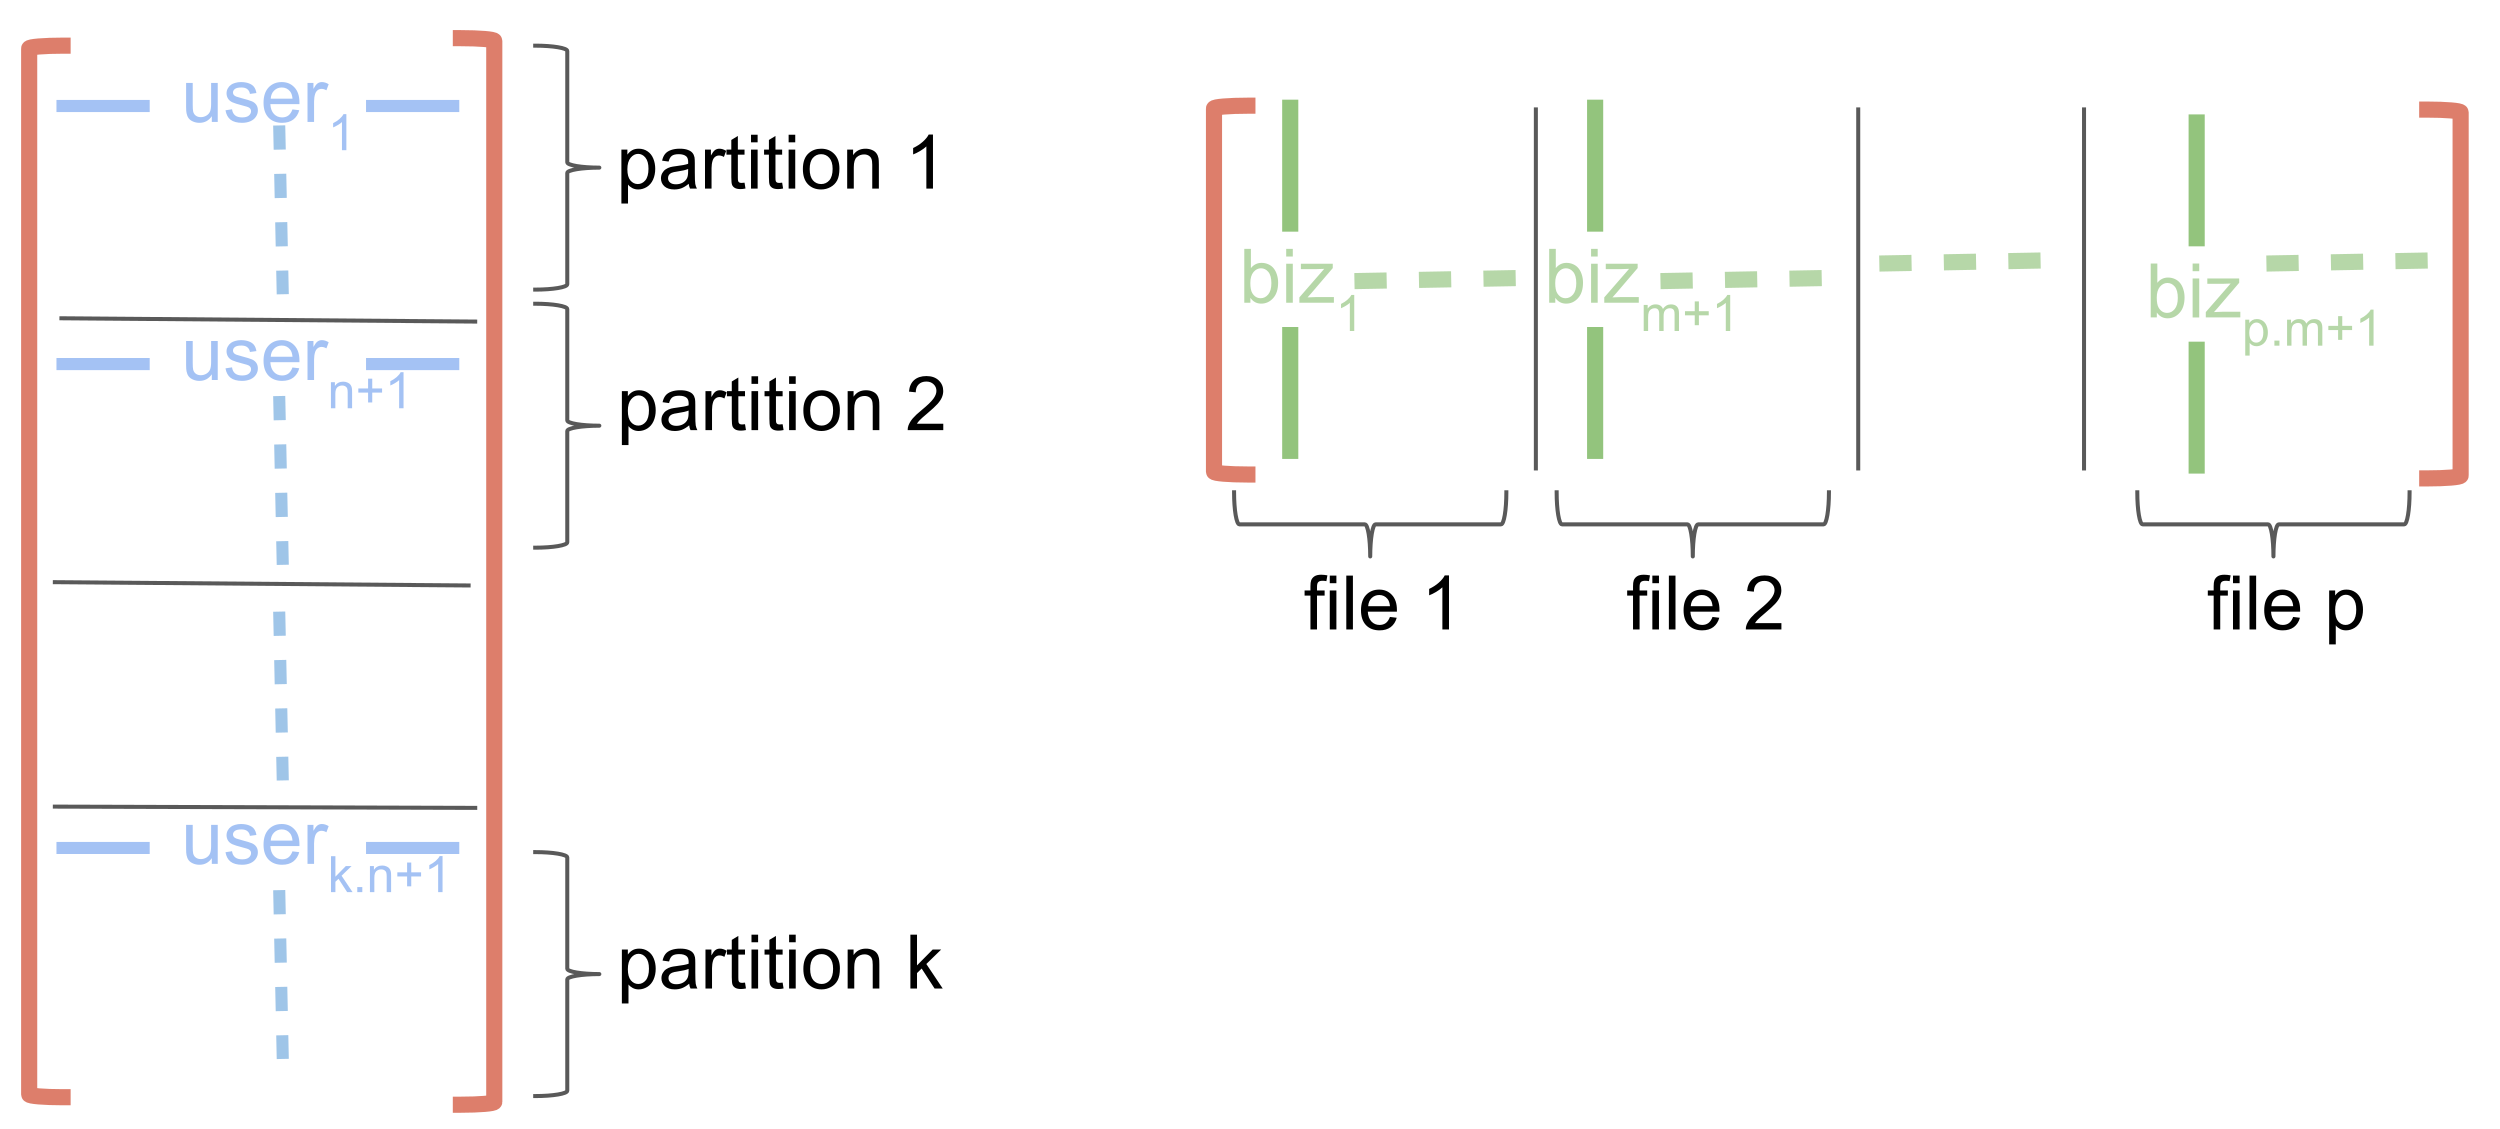 <svg version="1.1" viewBox="0.0 0.0 620.0 280.0" fill="none" stroke="none" stroke-linecap="square" stroke-miterlimit="10" xmlns:xlink="http://www.w3.org/1999/xlink" xmlns="http://www.w3.org/2000/svg"><rect x="0.0" y="0.0" width="620.0" height="280.0" fill="#333333" stroke="none"/><clipPath id="g360fd8c8db_0_0.0"><path d="m0 0l960.0 0l0 540.0l-960.0 0l0 -540.0z" clip-rule="nonzero"/></clipPath><g clip-path="url(#g360fd8c8db_0_0.0)"><path fill="#ffffff" d="m0 0l960.0 0l0 540.0l-960.0 0z" fill-rule="evenodd"/><path fill="#000000" fill-opacity="0.0" d="m15.517 272.111l0 0c-4.575 0 -8.283 -0.309 -8.283 -0.69l0 -259.407l0 0c0 -0.183 0.873 -0.359 2.426 -0.488c1.553 -0.129 3.66 -0.202 5.857 -0.202z" fill-rule="evenodd"/><path fill="#000000" fill-opacity="0.0" d="m15.517 272.111l0 0c-4.575 0 -8.283 -0.309 -8.283 -0.69l0 -259.407l0 0c0 -0.183 0.873 -0.359 2.426 -0.488c1.553 -0.129 3.66 -0.202 5.857 -0.202" fill-rule="evenodd"/><path stroke="#dd7e6b" stroke-width="4.0" stroke-linejoin="round" stroke-linecap="butt" d="m15.517 272.111l0 0c-4.575 0 -8.283 -0.309 -8.283 -0.69l0 -259.407l0 0c0 -0.183 0.873 -0.359 2.426 -0.488c1.553 -0.129 3.66 -0.202 5.857 -0.202" fill-rule="evenodd"/><path fill="#000000" fill-opacity="0.0" d="m114.297 9.465l0 0c4.575 0 8.283 0.309 8.283 0.69l0 263.123c0 0.381 -3.709 0.69 -8.283 0.69z" fill-rule="evenodd"/><path fill="#000000" fill-opacity="0.0" d="m114.297 9.465l0 0c4.575 0 8.283 0.309 8.283 0.69l0 263.123c0 0.381 -3.709 0.69 -8.283 0.69" fill-rule="evenodd"/><path stroke="#dd7e6b" stroke-width="4.0" stroke-linejoin="round" stroke-linecap="butt" d="m114.297 9.465l0 0c4.575 0 8.283 0.309 8.283 0.69l0 263.123c0 0.381 -3.709 0.69 -8.283 0.69" fill-rule="evenodd"/><path fill="#000000" fill-opacity="0.0" d="m15.234 3.323l136.756 0l0 34.929l-136.756 0z" fill-rule="evenodd"/><path fill="#a4c2f4" d="m52.529 30.243l0 -1.422q-1.125 1.641 -3.062 1.641q-0.859 0 -1.609 -0.328q-0.734 -0.328 -1.094 -0.828q-0.359 -0.5 -0.5 -1.219q-0.109 -0.469 -0.109 -1.531l0 -5.984l1.641 0l0 5.359q0 1.281 0.109 1.734q0.156 0.641 0.656 1.016q0.5 0.375 1.234 0.375q0.734 0 1.375 -0.375q0.656 -0.391 0.922 -1.031q0.266 -0.656 0.266 -1.891l0 -5.188l1.641 0l0 9.672l-1.469 0zm3.391 -2.891l1.625 -0.25q0.125 0.969 0.75 1.5q0.625 0.516 1.75 0.516q1.125 0 1.672 -0.453q0.547 -0.469 0.547 -1.094q0 -0.547 -0.484 -0.875q-0.328 -0.219 -1.672 -0.547q-1.812 -0.469 -2.516 -0.797q-0.688 -0.328 -1.047 -0.906q-0.359 -0.594 -0.359 -1.312q0 -0.641 0.297 -1.188q0.297 -0.562 0.812 -0.922q0.375 -0.281 1.031 -0.469q0.672 -0.203 1.422 -0.203q1.141 0 2.0 0.328q0.859 0.328 1.266 0.891q0.422 0.562 0.578 1.5l-1.609 0.219q-0.109 -0.75 -0.641 -1.172q-0.516 -0.422 -1.469 -0.422q-1.141 0 -1.625 0.375q-0.469 0.375 -0.469 0.875q0 0.312 0.188 0.578q0.203 0.266 0.641 0.438q0.234 0.094 1.438 0.422q1.75 0.453 2.438 0.75q0.688 0.297 1.078 0.859q0.391 0.562 0.391 1.406q0 0.828 -0.484 1.547q-0.469 0.719 -1.375 1.125q-0.906 0.391 -2.047 0.391q-1.875 0 -2.875 -0.781q-0.984 -0.781 -1.25 -2.328zm16.609 -0.219l1.688 0.203q-0.406 1.484 -1.484 2.312q-1.078 0.812 -2.766 0.812q-2.125 0 -3.375 -1.297q-1.234 -1.312 -1.234 -3.672q0 -2.453 1.25 -3.797q1.266 -1.344 3.266 -1.344q1.938 0 3.156 1.328q1.234 1.312 1.234 3.703q0 0.156 0 0.438l-7.219 0q0.094 1.594 0.906 2.453q0.812 0.844 2.016 0.844q0.906 0 1.547 -0.469q0.641 -0.484 1.016 -1.516zm-5.391 -2.656l5.406 0q-0.109 -1.219 -0.625 -1.828q-0.781 -0.953 -2.031 -0.953q-1.125 0 -1.906 0.766q-0.766 0.75 -0.844 2.016zm9.126 5.766l0 -9.672l1.469 0l0 1.469q0.562 -1.031 1.031 -1.359q0.484 -0.328 1.062 -0.328q0.828 0 1.688 0.531l-0.562 1.516q-0.609 -0.359 -1.203 -0.359q-0.547 0 -0.969 0.328q-0.422 0.328 -0.609 0.891q-0.281 0.875 -0.281 1.922l0 5.062l-1.625 0z" fill-rule="nonzero"/><path fill="#a4c2f4" d="m85.9 37.243l-1.094 0l0 -6.969q-0.406 0.375 -1.047 0.75q-0.641 0.375 -1.141 0.578l0 -1.062q0.906 -0.438 1.594 -1.047q0.688 -0.609 0.969 -1.188l0.719 0l0 8.938z" fill-rule="nonzero"/><path fill="#000000" fill-opacity="0.0" d="m15.501 26.291l20.126 0" fill-rule="evenodd"/><path stroke="#a4c2f4" stroke-width="3.0" stroke-linejoin="round" stroke-linecap="butt" d="m15.501 26.291l20.126 0" fill-rule="evenodd"/><path fill="#000000" fill-opacity="0.0" d="m92.276 26.291l20.126 0" fill-rule="evenodd"/><path stroke="#a4c2f4" stroke-width="3.0" stroke-linejoin="round" stroke-linecap="butt" d="m92.276 26.291l20.126 0" fill-rule="evenodd"/><path fill="#000000" fill-opacity="0.0" d="m15.234 67.323l136.756 0l0 34.929l-136.756 0z" fill-rule="evenodd"/><path fill="#a4c2f4" d="m52.529 94.243l0 -1.422q-1.125 1.641 -3.062 1.641q-0.859 0 -1.609 -0.328q-0.734 -0.328 -1.094 -0.828q-0.359 -0.5 -0.5 -1.219q-0.109 -0.469 -0.109 -1.531l0 -5.984l1.641 0l0 5.359q0 1.281 0.109 1.734q0.156 0.641 0.656 1.016q0.5 0.375 1.234 0.375q0.734 0 1.375 -0.375q0.656 -0.391 0.922 -1.031q0.266 -0.656 0.266 -1.891l0 -5.188l1.641 0l0 9.672l-1.469 0zm3.391 -2.891l1.625 -0.25q0.125 0.969 0.75 1.5q0.625 0.516 1.75 0.516q1.125 0 1.672 -0.453q0.547 -0.469 0.547 -1.094q0 -0.547 -0.484 -0.875q-0.328 -0.219 -1.672 -0.547q-1.812 -0.469 -2.516 -0.797q-0.688 -0.328 -1.047 -0.906q-0.359 -0.594 -0.359 -1.312q0 -0.641 0.297 -1.188q0.297 -0.562 0.812 -0.922q0.375 -0.281 1.031 -0.469q0.672 -0.203 1.422 -0.203q1.141 0 2.0 0.328q0.859 0.328 1.266 0.891q0.422 0.562 0.578 1.5l-1.609 0.219q-0.109 -0.75 -0.641 -1.172q-0.516 -0.422 -1.469 -0.422q-1.141 0 -1.625 0.375q-0.469 0.375 -0.469 0.875q0 0.312 0.188 0.578q0.203 0.266 0.641 0.438q0.234 0.094 1.438 0.422q1.75 0.453 2.438 0.75q0.688 0.297 1.078 0.859q0.391 0.562 0.391 1.406q0 0.828 -0.484 1.547q-0.469 0.719 -1.375 1.125q-0.906 0.391 -2.047 0.391q-1.875 0 -2.875 -0.781q-0.984 -0.781 -1.25 -2.328zm16.609 -0.219l1.688 0.203q-0.406 1.484 -1.484 2.312q-1.078 0.812 -2.766 0.812q-2.125 0 -3.375 -1.297q-1.234 -1.312 -1.234 -3.672q0 -2.453 1.25 -3.797q1.266 -1.344 3.266 -1.344q1.938 0 3.156 1.328q1.234 1.312 1.234 3.703q0 0.156 0 0.438l-7.219 0q0.094 1.594 0.906 2.453q0.812 0.844 2.016 0.844q0.906 0 1.547 -0.469q0.641 -0.484 1.016 -1.516zm-5.391 -2.656l5.406 0q-0.109 -1.219 -0.625 -1.828q-0.781 -0.953 -2.031 -0.953q-1.125 0 -1.906 0.766q-0.766 0.75 -0.844 2.016zm9.126 5.766l0 -9.672l1.469 0l0 1.469q0.562 -1.031 1.031 -1.359q0.484 -0.328 1.062 -0.328q0.828 0 1.688 0.531l-0.562 1.516q-0.609 -0.359 -1.203 -0.359q-0.547 0 -0.969 0.328q-0.422 0.328 -0.609 0.891q-0.281 0.875 -0.281 1.922l0 5.062l-1.625 0z" fill-rule="nonzero"/><path fill="#a4c2f4" d="m82.072 101.243l0 -6.453l0.984 0l0 0.922q0.719 -1.062 2.062 -1.062q0.578 0 1.062 0.219q0.5 0.203 0.734 0.547q0.25 0.328 0.344 0.797q0.062 0.312 0.062 1.062l0 3.969l-1.094 0l0 -3.922q0 -0.672 -0.125 -1.0q-0.125 -0.328 -0.453 -0.516q-0.328 -0.203 -0.766 -0.203q-0.703 0 -1.219 0.438q-0.5 0.438 -0.5 1.688l0 3.516l-1.094 0zm9.214 -1.438l0 -2.438l-2.422 0l0 -1.031l2.422 0l0 -2.422l1.031 0l0 2.422l2.438 0l0 1.031l-2.438 0l0 2.438l-1.031 0zm8.794 1.438l-1.094 0l0 -6.969q-0.406 0.375 -1.047 0.75q-0.641 0.375 -1.141 0.578l0 -1.062q0.906 -0.438 1.594 -1.047q0.688 -0.609 0.969 -1.188l0.719 0l0 8.938z" fill-rule="nonzero"/><path fill="#000000" fill-opacity="0.0" d="m15.501 90.291l20.126 0" fill-rule="evenodd"/><path stroke="#a4c2f4" stroke-width="3.0" stroke-linejoin="round" stroke-linecap="butt" d="m15.501 90.291l20.126 0" fill-rule="evenodd"/><path fill="#000000" fill-opacity="0.0" d="m92.276 90.291l20.126 0" fill-rule="evenodd"/><path stroke="#a4c2f4" stroke-width="3.0" stroke-linejoin="round" stroke-linecap="butt" d="m92.276 90.291l20.126 0" fill-rule="evenodd"/><path fill="#000000" fill-opacity="0.0" d="m15.234 187.323l136.756 0l0 34.929l-136.756 0z" fill-rule="evenodd"/><path fill="#a4c2f4" d="m52.529 214.243l0 -1.422q-1.125 1.641 -3.062 1.641q-0.859 0 -1.609 -0.328q-0.734 -0.328 -1.094 -0.828q-0.359 -0.5 -0.5 -1.219q-0.109 -0.469 -0.109 -1.531l0 -5.984l1.641 0l0 5.359q0 1.281 0.109 1.734q0.156 0.641 0.656 1.016q0.5 0.375 1.234 0.375q0.734 0 1.375 -0.375q0.656 -0.391 0.922 -1.031q0.266 -0.656 0.266 -1.891l0 -5.188l1.641 0l0 9.672l-1.469 0zm3.391 -2.891l1.625 -0.25q0.125 0.969 0.75 1.5q0.625 0.516 1.75 0.516q1.125 0 1.672 -0.453q0.547 -0.469 0.547 -1.094q0 -0.547 -0.484 -0.875q-0.328 -0.219 -1.672 -0.547q-1.812 -0.469 -2.516 -0.797q-0.688 -0.328 -1.047 -0.906q-0.359 -0.594 -0.359 -1.312q0 -0.641 0.297 -1.188q0.297 -0.562 0.812 -0.922q0.375 -0.281 1.031 -0.469q0.672 -0.203 1.422 -0.203q1.141 0 2.0 0.328q0.859 0.328 1.266 0.891q0.422 0.562 0.578 1.5l-1.609 0.219q-0.109 -0.75 -0.641 -1.172q-0.516 -0.422 -1.469 -0.422q-1.141 0 -1.625 0.375q-0.469 0.375 -0.469 0.875q0 0.312 0.188 0.578q0.203 0.266 0.641 0.438q0.234 0.094 1.438 0.422q1.75 0.453 2.438 0.75q0.688 0.297 1.078 0.859q0.391 0.562 0.391 1.406q0 0.828 -0.484 1.547q-0.469 0.719 -1.375 1.125q-0.906 0.391 -2.047 0.391q-1.875 0 -2.875 -0.781q-0.984 -0.781 -1.25 -2.328zm16.609 -0.219l1.688 0.203q-0.406 1.484 -1.484 2.312q-1.078 0.812 -2.766 0.812q-2.125 0 -3.375 -1.297q-1.234 -1.312 -1.234 -3.672q0 -2.453 1.25 -3.797q1.266 -1.344 3.266 -1.344q1.938 0 3.156 1.328q1.234 1.312 1.234 3.703q0 0.156 0 0.438l-7.219 0q0.094 1.594 0.906 2.453q0.812 0.844 2.016 0.844q0.906 0 1.547 -0.469q0.641 -0.484 1.016 -1.516zm-5.391 -2.656l5.406 0q-0.109 -1.219 -0.625 -1.828q-0.781 -0.953 -2.031 -0.953q-1.125 0 -1.906 0.766q-0.766 0.75 -0.844 2.016zm9.126 5.766l0 -9.672l1.469 0l0 1.469q0.562 -1.031 1.031 -1.359q0.484 -0.328 1.062 -0.328q0.828 0 1.688 0.531l-0.562 1.516q-0.609 -0.359 -1.203 -0.359q-0.547 0 -0.969 0.328q-0.422 0.328 -0.609 0.891q-0.281 0.875 -0.281 1.922l0 5.062l-1.625 0z" fill-rule="nonzero"/><path fill="#a4c2f4" d="m82.087 221.243l0 -8.906l1.094 0l0 5.078l2.578 -2.625l1.422 0l-2.469 2.391l2.719 4.062l-1.344 0l-2.141 -3.297l-0.766 0.734l0 2.562l-1.094 0zm6.516 0l0 -1.25l1.25 0l0 1.25l-1.25 0zm3.143 0l0 -6.453l0.984 0l0 0.922q0.719 -1.062 2.062 -1.062q0.578 0 1.062 0.219q0.5 0.203 0.734 0.547q0.25 0.328 0.344 0.797q0.062 0.312 0.062 1.062l0 3.969l-1.094 0l0 -3.922q0 -0.672 -0.125 -1.0q-0.125 -0.328 -0.453 -0.516q-0.328 -0.203 -0.766 -0.203q-0.703 0 -1.219 0.438q-0.5 0.438 -0.5 1.688l0 3.516l-1.094 0zm9.214 -1.438l0 -2.438l-2.422 0l0 -1.031l2.422 0l0 -2.422l1.031 0l0 2.422l2.438 0l0 1.031l-2.438 0l0 2.438l-1.031 0zm8.794 1.438l-1.094 0l0 -6.969q-0.406 0.375 -1.047 0.75q-0.641 0.375 -1.141 0.578l0 -1.062q0.906 -0.438 1.594 -1.047q0.688 -0.609 0.969 -1.188l0.719 0l0 8.938z" fill-rule="nonzero"/><path fill="#000000" fill-opacity="0.0" d="m15.501 210.291l20.126 0" fill-rule="evenodd"/><path stroke="#a4c2f4" stroke-width="3.0" stroke-linejoin="round" stroke-linecap="butt" d="m15.501 210.291l20.126 0" fill-rule="evenodd"/><path fill="#000000" fill-opacity="0.0" d="m92.276 210.291l20.126 0" fill-rule="evenodd"/><path stroke="#a4c2f4" stroke-width="3.0" stroke-linejoin="round" stroke-linecap="butt" d="m92.276 210.291l20.126 0" fill-rule="evenodd"/><path fill="#000000" fill-opacity="0.0" d="m69.276 222.252l0.819 38.866" fill-rule="evenodd"/><path stroke="#9fc5e8" stroke-width="3.0" stroke-linejoin="round" stroke-linecap="butt" stroke-dasharray="3.0,9.0" d="m69.276 222.252l0.819 38.866" fill-rule="evenodd"/><path fill="#000000" fill-opacity="0.0" d="m69.274 32.609l0.819 38.866" fill-rule="evenodd"/><path stroke="#9fc5e8" stroke-width="3.0" stroke-linejoin="round" stroke-linecap="butt" stroke-dasharray="3.0,9.0" d="m69.274 32.609l0.819 38.866" fill-rule="evenodd"/><path fill="#000000" fill-opacity="0.0" d="m69.274 99.713l0.819 38.866" fill-rule="evenodd"/><path stroke="#9fc5e8" stroke-width="3.0" stroke-linejoin="round" stroke-linecap="butt" stroke-dasharray="3.0,9.0" d="m69.274 99.713l0.819 38.866" fill-rule="evenodd"/><path fill="#000000" fill-opacity="0.0" d="m15.234 78.932l102.614 0.819" fill-rule="evenodd"/><path stroke="#595959" stroke-width="1.0" stroke-linejoin="round" stroke-linecap="butt" d="m15.234 78.932l102.614 0.819" fill-rule="evenodd"/><path fill="#000000" fill-opacity="0.0" d="m13.601 144.378l102.614 0.819" fill-rule="evenodd"/><path stroke="#595959" stroke-width="1.0" stroke-linejoin="round" stroke-linecap="butt" d="m13.601 144.378l102.614 0.819" fill-rule="evenodd"/><path fill="#000000" fill-opacity="0.0" d="m13.601 200.039l104.252 0.315" fill-rule="evenodd"/><path stroke="#595959" stroke-width="1.0" stroke-linejoin="round" stroke-linecap="butt" d="m13.601 200.039l104.252 0.315" fill-rule="evenodd"/><path fill="#000000" fill-opacity="0.0" d="m69.276 153.184l0.819 38.866" fill-rule="evenodd"/><path stroke="#9fc5e8" stroke-width="3.0" stroke-linejoin="round" stroke-linecap="butt" stroke-dasharray="3.0,9.0" d="m69.276 153.184l0.819 38.866" fill-rule="evenodd"/><path fill="#000000" fill-opacity="0.0" d="m143.871 19.849l109.89 0l0 26.142l-109.89 0z" fill-rule="evenodd"/><path fill="#000000" d="m154.106 50.472l0 -13.375l1.484 0l0 1.25q0.531 -0.734 1.188 -1.094q0.672 -0.375 1.625 -0.375q1.234 0 2.172 0.641q0.953 0.625 1.438 1.797q0.484 1.156 0.484 2.547q0 1.484 -0.531 2.672q-0.531 1.188 -1.547 1.828q-1.016 0.625 -2.141 0.625q-0.812 0 -1.469 -0.344q-0.656 -0.344 -1.062 -0.875l0 4.703l-1.641 0zm1.484 -8.484q0 1.859 0.75 2.766q0.766 0.891 1.828 0.891q1.094 0 1.875 -0.922q0.781 -0.938 0.781 -2.875q0 -1.844 -0.766 -2.766q-0.75 -0.922 -1.812 -0.922q-1.047 0 -1.859 0.984q-0.797 0.969 -0.797 2.844zm15.204 3.594q-0.922 0.766 -1.766 1.094q-0.828 0.312 -1.797 0.312q-1.594 0 -2.453 -0.781q-0.859 -0.781 -0.859 -1.984q0 -0.719 0.328 -1.297q0.328 -0.594 0.844 -0.938q0.531 -0.359 1.188 -0.547q0.469 -0.125 1.453 -0.25q1.984 -0.234 2.922 -0.562q0.016 -0.344 0.016 -0.422q0 -1.0 -0.469 -1.422q-0.625 -0.547 -1.875 -0.547q-1.156 0 -1.703 0.406q-0.547 0.406 -0.812 1.422l-1.609 -0.219q0.219 -1.016 0.719 -1.641q0.5 -0.641 1.453 -0.984q0.953 -0.344 2.188 -0.344q1.25 0 2.016 0.297q0.781 0.281 1.141 0.734q0.375 0.438 0.516 1.109q0.078 0.422 0.078 1.516l0 2.188q0 2.281 0.109 2.891q0.109 0.594 0.406 1.156l-1.703 0q-0.266 -0.516 -0.328 -1.188zm-0.141 -3.672q-0.891 0.375 -2.672 0.625q-1.016 0.141 -1.438 0.328q-0.422 0.188 -0.656 0.531q-0.219 0.344 -0.219 0.781q0 0.656 0.5 1.094q0.5 0.438 1.453 0.438q0.938 0 1.672 -0.406q0.75 -0.422 1.094 -1.141q0.266 -0.562 0.266 -1.641l0 -0.609zm4.188 4.859l0 -9.672l1.469 0l0 1.469q0.562 -1.031 1.031 -1.359q0.484 -0.328 1.062 -0.328q0.828 0 1.688 0.531l-0.562 1.516q-0.609 -0.359 -1.203 -0.359q-0.547 0 -0.969 0.328q-0.422 0.328 -0.609 0.891q-0.281 0.875 -0.281 1.922l0 5.062l-1.625 0zm9.806 -1.469l0.234 1.453q-0.688 0.141 -1.234 0.141q-0.891 0 -1.391 -0.281q-0.484 -0.281 -0.688 -0.734q-0.203 -0.469 -0.203 -1.938l0 -5.578l-1.203 0l0 -1.266l1.203 0l0 -2.391l1.625 -0.984l0 3.375l1.656 0l0 1.266l-1.656 0l0 5.672q0 0.688 0.078 0.891q0.094 0.203 0.281 0.328q0.203 0.109 0.578 0.109q0.266 0 0.719 -0.062zm1.605 -10.0l0 -1.891l1.641 0l0 1.891l-1.641 0zm0 11.469l0 -9.672l1.641 0l0 9.672l-1.641 0zm7.723 -1.469l0.234 1.453q-0.688 0.141 -1.234 0.141q-0.891 0 -1.391 -0.281q-0.484 -0.281 -0.688 -0.734q-0.203 -0.469 -0.203 -1.938l0 -5.578l-1.203 0l0 -1.266l1.203 0l0 -2.391l1.625 -0.984l0 3.375l1.656 0l0 1.266l-1.656 0l0 5.672q0 0.688 0.078 0.891q0.094 0.203 0.281 0.328q0.203 0.109 0.578 0.109q0.266 0 0.719 -0.062zm1.605 -10.0l0 -1.891l1.641 0l0 1.891l-1.641 0zm0 11.469l0 -9.672l1.641 0l0 9.672l-1.641 0zm3.535 -4.844q0 -2.688 1.484 -3.969q1.25 -1.078 3.047 -1.078q2.0 0 3.266 1.312q1.266 1.297 1.266 3.609q0 1.859 -0.562 2.938q-0.562 1.062 -1.641 1.656q-1.062 0.594 -2.328 0.594q-2.031 0 -3.281 -1.297q-1.25 -1.312 -1.25 -3.766zm1.688 0q0 1.859 0.797 2.797q0.812 0.922 2.047 0.922q1.219 0 2.031 -0.922q0.812 -0.938 0.812 -2.844q0 -1.797 -0.812 -2.719q-0.812 -0.922 -2.031 -0.922q-1.234 0 -2.047 0.922q-0.797 0.906 -0.797 2.766zm9.298 4.844l0 -9.672l1.469 0l0 1.375q1.062 -1.594 3.078 -1.594q0.875 0 1.609 0.312q0.734 0.312 1.094 0.828q0.375 0.5 0.516 1.203q0.094 0.453 0.094 1.594l0 5.953l-1.641 0l0 -5.891q0 -1.0 -0.203 -1.484q-0.188 -0.5 -0.672 -0.797q-0.484 -0.297 -1.141 -0.297q-1.047 0 -1.812 0.672q-0.75 0.656 -0.75 2.516l0 5.281l-1.641 0zm21.278 0l-1.641 0l0 -10.453q-0.594 0.562 -1.562 1.141q-0.953 0.562 -1.719 0.844l0 -1.594q1.375 -0.641 2.406 -1.562q1.031 -0.922 1.453 -1.781l1.062 0l0 13.406z" fill-rule="nonzero"/><path fill="#000000" fill-opacity="0.0" d="m143.989 79.752l109.89 0l0 26.142l-109.89 0z" fill-rule="evenodd"/><path fill="#000000" d="m154.224 110.375l0 -13.375l1.484 0l0 1.25q0.531 -0.734 1.188 -1.094q0.672 -0.375 1.625 -0.375q1.234 0 2.172 0.641q0.953 0.625 1.438 1.797q0.484 1.156 0.484 2.547q0 1.484 -0.531 2.672q-0.531 1.188 -1.547 1.828q-1.016 0.625 -2.141 0.625q-0.812 0 -1.469 -0.344q-0.656 -0.344 -1.062 -0.875l0 4.703l-1.641 0zm1.484 -8.484q0 1.859 0.75 2.766q0.766 0.891 1.828 0.891q1.094 0 1.875 -0.922q0.781 -0.938 0.781 -2.875q0 -1.844 -0.766 -2.766q-0.75 -0.922 -1.812 -0.922q-1.047 0 -1.859 0.984q-0.797 0.969 -0.797 2.844zm15.204 3.594q-0.922 0.766 -1.766 1.094q-0.828 0.312 -1.797 0.312q-1.594 0 -2.453 -0.781q-0.859 -0.781 -0.859 -1.984q0 -0.719 0.328 -1.297q0.328 -0.594 0.844 -0.938q0.531 -0.359 1.188 -0.547q0.469 -0.125 1.453 -0.25q1.984 -0.234 2.922 -0.562q0.016 -0.344 0.016 -0.422q0 -1.0 -0.469 -1.422q-0.625 -0.547 -1.875 -0.547q-1.156 0 -1.703 0.406q-0.547 0.406 -0.812 1.422l-1.609 -0.219q0.219 -1.016 0.719 -1.641q0.5 -0.641 1.453 -0.984q0.953 -0.344 2.188 -0.344q1.25 0 2.016 0.297q0.781 0.281 1.141 0.734q0.375 0.438 0.516 1.109q0.078 0.422 0.078 1.516l0 2.188q0 2.281 0.109 2.891q0.109 0.594 0.406 1.156l-1.703 0q-0.266 -0.516 -0.328 -1.188zm-0.141 -3.672q-0.891 0.375 -2.672 0.625q-1.016 0.141 -1.438 0.328q-0.422 0.188 -0.656 0.531q-0.219 0.344 -0.219 0.781q0 0.656 0.5 1.094q0.5 0.438 1.453 0.438q0.938 0 1.672 -0.406q0.75 -0.422 1.094 -1.141q0.266 -0.562 0.266 -1.641l0 -0.609zm4.188 4.859l0 -9.672l1.469 0l0 1.469q0.562 -1.031 1.031 -1.359q0.484 -0.328 1.062 -0.328q0.828 0 1.688 0.531l-0.562 1.516q-0.609 -0.359 -1.203 -0.359q-0.547 0 -0.969 0.328q-0.422 0.328 -0.609 0.891q-0.281 0.875 -0.281 1.922l0 5.062l-1.625 0zm9.806 -1.469l0.234 1.453q-0.688 0.141 -1.234 0.141q-0.891 0 -1.391 -0.281q-0.484 -0.281 -0.688 -0.734q-0.203 -0.469 -0.203 -1.938l0 -5.578l-1.203 0l0 -1.266l1.203 0l0 -2.391l1.625 -0.984l0 3.375l1.656 0l0 1.266l-1.656 0l0 5.672q0 0.688 0.078 0.891q0.094 0.203 0.281 0.328q0.203 0.109 0.578 0.109q0.266 0 0.719 -0.062zm1.605 -10.0l0 -1.891l1.641 0l0 1.891l-1.641 0zm0 11.469l0 -9.672l1.641 0l0 9.672l-1.641 0zm7.723 -1.469l0.234 1.453q-0.688 0.141 -1.234 0.141q-0.891 0 -1.391 -0.281q-0.484 -0.281 -0.688 -0.734q-0.203 -0.469 -0.203 -1.938l0 -5.578l-1.203 0l0 -1.266l1.203 0l0 -2.391l1.625 -0.984l0 3.375l1.656 0l0 1.266l-1.656 0l0 5.672q0 0.688 0.078 0.891q0.094 0.203 0.281 0.328q0.203 0.109 0.578 0.109q0.266 0 0.719 -0.062zm1.605 -10.0l0 -1.891l1.641 0l0 1.891l-1.641 0zm0 11.469l0 -9.672l1.641 0l0 9.672l-1.641 0zm3.535 -4.844q0 -2.688 1.484 -3.969q1.25 -1.078 3.047 -1.078q2.0 0 3.266 1.312q1.266 1.297 1.266 3.609q0 1.859 -0.562 2.938q-0.562 1.062 -1.641 1.656q-1.062 0.594 -2.328 0.594q-2.031 0 -3.281 -1.297q-1.25 -1.312 -1.25 -3.766zm1.688 0q0 1.859 0.797 2.797q0.812 0.922 2.047 0.922q1.219 0 2.031 -0.922q0.812 -0.938 0.812 -2.844q0 -1.797 -0.812 -2.719q-0.812 -0.922 -2.031 -0.922q-1.234 0 -2.047 0.922q-0.797 0.906 -0.797 2.766zm9.298 4.844l0 -9.672l1.469 0l0 1.375q1.062 -1.594 3.078 -1.594q0.875 0 1.609 0.312q0.734 0.312 1.094 0.828q0.375 0.5 0.516 1.203q0.094 0.453 0.094 1.594l0 5.953l-1.641 0l0 -5.891q0 -1.0 -0.203 -1.484q-0.188 -0.5 -0.672 -0.797q-0.484 -0.297 -1.141 -0.297q-1.047 0 -1.812 0.672q-0.75 0.656 -0.75 2.516l0 5.281l-1.641 0zm23.715 -1.578l0 1.578l-8.828 0q-0.016 -0.594 0.188 -1.141q0.344 -0.906 1.078 -1.781q0.75 -0.875 2.156 -2.016q2.172 -1.781 2.938 -2.828q0.766 -1.047 0.766 -1.969q0 -0.984 -0.703 -1.641q-0.688 -0.672 -1.812 -0.672q-1.188 0 -1.906 0.719q-0.703 0.703 -0.703 1.953l-1.688 -0.172q0.172 -1.891 1.297 -2.875q1.141 -0.984 3.031 -0.984q1.922 0 3.047 1.062q1.125 1.062 1.125 2.641q0 0.797 -0.328 1.578q-0.328 0.781 -1.094 1.641q-0.75 0.844 -2.531 2.344q-1.469 1.234 -1.891 1.688q-0.422 0.438 -0.688 0.875l6.547 0z" fill-rule="nonzero"/><path fill="#000000" fill-opacity="0.0" d="m143.989 218.229l109.89 0l0 26.142l-109.89 0z" fill-rule="evenodd"/><path fill="#000000" d="m154.224 248.853l0 -13.375l1.484 0l0 1.25q0.531 -0.734 1.188 -1.094q0.672 -0.375 1.625 -0.375q1.234 0 2.172 0.641q0.953 0.625 1.438 1.797q0.484 1.156 0.484 2.547q0 1.484 -0.531 2.672q-0.531 1.188 -1.547 1.828q-1.016 0.625 -2.141 0.625q-0.812 0 -1.469 -0.344q-0.656 -0.344 -1.062 -0.875l0 4.703l-1.641 0zm1.484 -8.484q0 1.859 0.75 2.766q0.766 0.891 1.828 0.891q1.094 0 1.875 -0.922q0.781 -0.938 0.781 -2.875q0 -1.844 -0.766 -2.766q-0.75 -0.922 -1.812 -0.922q-1.047 0 -1.859 0.984q-0.797 0.969 -0.797 2.844zm15.204 3.594q-0.922 0.766 -1.766 1.094q-0.828 0.312 -1.797 0.312q-1.594 0 -2.453 -0.781q-0.859 -0.781 -0.859 -1.984q0 -0.719 0.328 -1.297q0.328 -0.594 0.844 -0.938q0.531 -0.359 1.188 -0.547q0.469 -0.125 1.453 -0.25q1.984 -0.234 2.922 -0.562q0.016 -0.344 0.016 -0.422q0 -1.0 -0.469 -1.422q-0.625 -0.547 -1.875 -0.547q-1.156 0 -1.703 0.406q-0.547 0.406 -0.812 1.422l-1.609 -0.219q0.219 -1.016 0.719 -1.641q0.5 -0.641 1.453 -0.984q0.953 -0.344 2.188 -0.344q1.25 0 2.016 0.297q0.781 0.281 1.141 0.734q0.375 0.438 0.516 1.109q0.078 0.422 0.078 1.516l0 2.188q0 2.281 0.109 2.891q0.109 0.594 0.406 1.156l-1.703 0q-0.266 -0.516 -0.328 -1.188zm-0.141 -3.672q-0.891 0.375 -2.672 0.625q-1.016 0.141 -1.438 0.328q-0.422 0.188 -0.656 0.531q-0.219 0.344 -0.219 0.781q0 0.656 0.5 1.094q0.5 0.438 1.453 0.438q0.938 0 1.672 -0.406q0.75 -0.422 1.094 -1.141q0.266 -0.562 0.266 -1.641l0 -0.609zm4.188 4.859l0 -9.672l1.469 0l0 1.469q0.562 -1.031 1.031 -1.359q0.484 -0.328 1.062 -0.328q0.828 0 1.688 0.531l-0.562 1.516q-0.609 -0.359 -1.203 -0.359q-0.547 0 -0.969 0.328q-0.422 0.328 -0.609 0.891q-0.281 0.875 -0.281 1.922l0 5.062l-1.625 0zm9.806 -1.469l0.234 1.453q-0.688 0.141 -1.234 0.141q-0.891 0 -1.391 -0.281q-0.484 -0.281 -0.688 -0.734q-0.203 -0.469 -0.203 -1.938l0 -5.578l-1.203 0l0 -1.266l1.203 0l0 -2.391l1.625 -0.984l0 3.375l1.656 0l0 1.266l-1.656 0l0 5.672q0 0.688 0.078 0.891q0.094 0.203 0.281 0.328q0.203 0.109 0.578 0.109q0.266 0 0.719 -0.062zm1.605 -10.0l0 -1.891l1.641 0l0 1.891l-1.641 0zm0 11.469l0 -9.672l1.641 0l0 9.672l-1.641 0zm7.723 -1.469l0.234 1.453q-0.688 0.141 -1.234 0.141q-0.891 0 -1.391 -0.281q-0.484 -0.281 -0.688 -0.734q-0.203 -0.469 -0.203 -1.938l0 -5.578l-1.203 0l0 -1.266l1.203 0l0 -2.391l1.625 -0.984l0 3.375l1.656 0l0 1.266l-1.656 0l0 5.672q0 0.688 0.078 0.891q0.094 0.203 0.281 0.328q0.203 0.109 0.578 0.109q0.266 0 0.719 -0.062zm1.605 -10.0l0 -1.891l1.641 0l0 1.891l-1.641 0zm0 11.469l0 -9.672l1.641 0l0 9.672l-1.641 0zm3.535 -4.844q0 -2.688 1.484 -3.969q1.25 -1.078 3.047 -1.078q2.0 0 3.266 1.312q1.266 1.297 1.266 3.609q0 1.859 -0.562 2.938q-0.562 1.062 -1.641 1.656q-1.062 0.594 -2.328 0.594q-2.031 0 -3.281 -1.297q-1.25 -1.312 -1.25 -3.766zm1.688 0q0 1.859 0.797 2.797q0.812 0.922 2.047 0.922q1.219 0 2.031 -0.922q0.812 -0.938 0.812 -2.844q0 -1.797 -0.812 -2.719q-0.812 -0.922 -2.031 -0.922q-1.234 0 -2.047 0.922q-0.797 0.906 -0.797 2.766zm9.298 4.844l0 -9.672l1.469 0l0 1.375q1.062 -1.594 3.078 -1.594q0.875 0 1.609 0.312q0.734 0.312 1.094 0.828q0.375 0.5 0.516 1.203q0.094 0.453 0.094 1.594l0 5.953l-1.641 0l0 -5.891q0 -1.0 -0.203 -1.484q-0.188 -0.5 -0.672 -0.797q-0.484 -0.297 -1.141 -0.297q-1.047 0 -1.812 0.672q-0.75 0.656 -0.75 2.516l0 5.281l-1.641 0zm15.559 0l0 -13.359l1.641 0l0 7.625l3.891 -3.938l2.109 0l-3.688 3.594l4.062 6.078l-2.016 0l-3.203 -4.953l-1.156 1.125l0 3.828l-1.641 0z" fill-rule="nonzero"/><path fill="#000000" fill-opacity="0.0" d="m132.728 11.322l0 0c4.392 0 7.953 0.593 7.953 1.325l0 27.601c0 0.732 3.561 1.325 7.953 1.325l0 0c-4.392 0 -7.953 0.593 -7.953 1.325l0 27.601c0 0.732 -3.561 1.325 -7.953 1.325z" fill-rule="evenodd"/><path fill="#000000" fill-opacity="0.0" d="m132.728 11.322l0 0c4.392 0 7.953 0.593 7.953 1.325l0 27.601c0 0.732 3.561 1.325 7.953 1.325l0 0c-4.392 0 -7.953 0.593 -7.953 1.325l0 27.601c0 0.732 -3.561 1.325 -7.953 1.325" fill-rule="evenodd"/><path stroke="#595959" stroke-width="1.0" stroke-linejoin="round" stroke-linecap="butt" d="m132.728 11.322l0 0c4.392 0 7.953 0.593 7.953 1.325l0 27.601c0 0.732 3.561 1.325 7.953 1.325l0 0c-4.392 0 -7.953 0.593 -7.953 1.325l0 27.601c0 0.732 -3.561 1.325 -7.953 1.325" fill-rule="evenodd"/><path fill="#000000" fill-opacity="0.0" d="m132.728 75.322l0 0c4.392 0 7.953 0.593 7.953 1.325l0 27.601c0 0.732 3.561 1.325 7.953 1.325l0 0c-4.392 0 -7.953 0.593 -7.953 1.325l0 27.601c0 0.732 -3.561 1.325 -7.953 1.325z" fill-rule="evenodd"/><path fill="#000000" fill-opacity="0.0" d="m132.728 75.322l0 0c4.392 0 7.953 0.593 7.953 1.325l0 27.601c0 0.732 3.561 1.325 7.953 1.325l0 0c-4.392 0 -7.953 0.593 -7.953 1.325l0 27.601c0 0.732 -3.561 1.325 -7.953 1.325" fill-rule="evenodd"/><path stroke="#595959" stroke-width="1.0" stroke-linejoin="round" stroke-linecap="butt" d="m132.728 75.322l0 0c4.392 0 7.953 0.593 7.953 1.325l0 27.601c0 0.732 3.561 1.325 7.953 1.325l0 0c-4.392 0 -7.953 0.593 -7.953 1.325l0 27.601c0 0.732 -3.561 1.325 -7.953 1.325" fill-rule="evenodd"/><path fill="#000000" fill-opacity="0.0" d="m132.728 211.322l0 0c4.392 0 7.953 0.593 7.953 1.325l0 27.601c0 0.732 3.561 1.325 7.953 1.325l0 0c-4.392 0 -7.953 0.593 -7.953 1.325l0 27.601c0 0.732 -3.561 1.325 -7.953 1.325z" fill-rule="evenodd"/><path fill="#000000" fill-opacity="0.0" d="m132.728 211.322l0 0c4.392 0 7.953 0.593 7.953 1.325l0 27.601c0 0.732 3.561 1.325 7.953 1.325l0 0c-4.392 0 -7.953 0.593 -7.953 1.325l0 27.601c0 0.732 -3.561 1.325 -7.953 1.325" fill-rule="evenodd"/><path stroke="#595959" stroke-width="1.0" stroke-linejoin="round" stroke-linecap="butt" d="m132.728 211.322l0 0c4.392 0 7.953 0.593 7.953 1.325l0 27.601c0 0.732 3.561 1.325 7.953 1.325l0 0c-4.392 0 -7.953 0.593 -7.953 1.325l0 27.601c0 0.732 -3.561 1.325 -7.953 1.325" fill-rule="evenodd"/><path fill="#000000" fill-opacity="0.0" d="m309.354 117.677l0 0c-4.575 0 -8.283 -0.309 -8.283 -0.69l0 -90.084l0 0c0 -0.183 0.873 -0.359 2.426 -0.488c1.553 -0.129 3.66 -0.202 5.857 -0.202z" fill-rule="evenodd"/><path fill="#000000" fill-opacity="0.0" d="m309.354 117.677l0 0c-4.575 0 -8.283 -0.309 -8.283 -0.69l0 -90.084l0 0c0 -0.183 0.873 -0.359 2.426 -0.488c1.553 -0.129 3.66 -0.202 5.857 -0.202" fill-rule="evenodd"/><path stroke="#dd7e6b" stroke-width="4.0" stroke-linejoin="round" stroke-linecap="butt" d="m309.354 117.677l0 0c-4.575 0 -8.283 -0.309 -8.283 -0.69l0 -90.084l0 0c0 -0.183 0.873 -0.359 2.426 -0.488c1.553 -0.129 3.66 -0.202 5.857 -0.202" fill-rule="evenodd"/><path fill="#000000" fill-opacity="0.0" d="m601.953 27.179l0 0c4.575 0 8.283 0.309 8.283 0.69l0 90.084c0 0.381 -3.709 0.69 -8.283 0.69z" fill-rule="evenodd"/><path fill="#000000" fill-opacity="0.0" d="m601.953 27.179l0 0c4.575 0 8.283 0.309 8.283 0.69l0 90.084c0 0.381 -3.709 0.69 -8.283 0.69" fill-rule="evenodd"/><path stroke="#dd7e6b" stroke-width="4.0" stroke-linejoin="round" stroke-linecap="butt" d="m601.953 27.179l0 0c4.575 0 8.283 0.309 8.283 0.69l0 90.084c0 0.381 -3.709 0.69 -8.283 0.69" fill-rule="evenodd"/><path fill="#000000" fill-opacity="0.0" d="m298.366 48.161l63.654 0l0 34.929l-63.654 0z" fill-rule="evenodd"/><path fill="#b6d7a8" d="m310.1 75.081l-1.516 0l0 -13.359l1.641 0l0 4.766q1.047 -1.297 2.656 -1.297q0.891 0 1.688 0.359q0.797 0.359 1.312 1.016q0.516 0.641 0.797 1.562q0.297 0.922 0.297 1.969q0 2.484 -1.234 3.844q-1.219 1.359 -2.953 1.359q-1.703 0 -2.688 -1.438l0 1.219zm-0.016 -4.906q0 1.734 0.484 2.516q0.766 1.266 2.094 1.266q1.078 0 1.859 -0.938q0.781 -0.938 0.781 -2.781q0 -1.891 -0.75 -2.797q-0.75 -0.906 -1.828 -0.906q-1.062 0 -1.859 0.938q-0.781 0.938 -0.781 2.703zm8.891 -6.562l0 -1.891l1.641 0l0 1.891l-1.641 0zm0 11.469l0 -9.672l1.641 0l0 9.672l-1.641 0zm3.27 0l0 -1.328l6.156 -7.078q-1.047 0.062 -1.844 0.062l-3.938 0l0 -1.328l7.906 0l0 1.078l-5.25 6.141l-1.0 1.125q1.094 -0.078 2.062 -0.078l4.469 0l0 1.406l-8.562 0z" fill-rule="nonzero"/><path fill="#b6d7a8" d="m335.855 82.081l-1.094 0l0 -6.969q-0.406 0.375 -1.047 0.75q-0.641 0.375 -1.141 0.578l0 -1.062q0.906 -0.438 1.594 -1.047q0.688 -0.609 0.969 -1.188l0.719 0l0 8.938z" fill-rule="nonzero"/><path fill="#000000" fill-opacity="0.0" d="m319.979 26.722l0 28.724" fill-rule="evenodd"/><path stroke="#93c47d" stroke-width="4.0" stroke-linejoin="round" stroke-linecap="butt" stroke-dasharray="32.0,12.0" d="m319.979 26.722l0 28.724" fill-rule="evenodd"/><path fill="#000000" fill-opacity="0.0" d="m319.979 83.089l0 28.724" fill-rule="evenodd"/><path stroke="#93c47d" stroke-width="4.0" stroke-linejoin="round" stroke-linecap="butt" stroke-dasharray="32.0,12.0" d="m319.979 83.089l0 28.724" fill-rule="evenodd"/><path fill="#000000" fill-opacity="0.0" d="m373.979 48.16l77.827 0l0 34.929l-77.827 0z" fill-rule="evenodd"/><path fill="#b6d7a8" d="m385.713 75.08l-1.516 0l0 -13.359l1.641 0l0 4.766q1.047 -1.297 2.656 -1.297q0.891 0 1.688 0.359q0.797 0.359 1.312 1.016q0.516 0.641 0.797 1.562q0.297 0.922 0.297 1.969q0 2.484 -1.234 3.844q-1.219 1.359 -2.953 1.359q-1.703 0 -2.688 -1.438l0 1.219zm-0.016 -4.906q0 1.734 0.484 2.516q0.766 1.266 2.094 1.266q1.078 0 1.859 -0.938q0.781 -0.938 0.781 -2.781q0 -1.891 -0.75 -2.797q-0.75 -0.906 -1.828 -0.906q-1.062 0 -1.859 0.938q-0.781 0.938 -0.781 2.703zm8.891 -6.562l0 -1.891l1.641 0l0 1.891l-1.641 0zm0 11.469l0 -9.672l1.641 0l0 9.672l-1.641 0zm3.27 0l0 -1.328l6.156 -7.078q-1.047 0.062 -1.844 0.062l-3.938 0l0 -1.328l7.906 0l0 1.078l-5.25 6.141l-1.0 1.125q1.094 -0.078 2.062 -0.078l4.469 0l0 1.406l-8.562 0z" fill-rule="nonzero"/><path fill="#b6d7a8" d="m407.64 82.08l0 -6.453l0.984 0l0 0.906q0.297 -0.469 0.797 -0.75q0.516 -0.297 1.156 -0.297q0.719 0 1.172 0.297q0.469 0.297 0.656 0.828q0.766 -1.125 1.984 -1.125q0.969 0 1.484 0.531q0.516 0.531 0.516 1.641l0 4.422l-1.094 0l0 -4.062q0 -0.656 -0.109 -0.938q-0.094 -0.297 -0.375 -0.469q-0.281 -0.172 -0.656 -0.172q-0.688 0 -1.141 0.453q-0.438 0.438 -0.438 1.438l0 3.75l-1.094 0l0 -4.188q0 -0.734 -0.266 -1.094q-0.266 -0.359 -0.875 -0.359q-0.469 0 -0.859 0.25q-0.391 0.234 -0.578 0.703q-0.172 0.453 -0.172 1.344l0 3.344l-1.094 0zm12.657 -1.438l0 -2.438l-2.422 0l0 -1.031l2.422 0l0 -2.422l1.031 0l0 2.422l2.438 0l0 1.031l-2.438 0l0 2.438l-1.031 0zm8.794 1.438l-1.094 0l0 -6.969q-0.406 0.375 -1.047 0.75q-0.641 0.375 -1.141 0.578l0 -1.062q0.906 -0.438 1.594 -1.047q0.688 -0.609 0.969 -1.188l0.719 0l0 8.938z" fill-rule="nonzero"/><path fill="#000000" fill-opacity="0.0" d="m395.593 26.722l0 28.724" fill-rule="evenodd"/><path stroke="#93c47d" stroke-width="4.0" stroke-linejoin="round" stroke-linecap="butt" stroke-dasharray="32.0,12.0" d="m395.593 26.722l0 28.724" fill-rule="evenodd"/><path fill="#000000" fill-opacity="0.0" d="m395.593 83.089l0 28.724" fill-rule="evenodd"/><path stroke="#93c47d" stroke-width="4.0" stroke-linejoin="round" stroke-linecap="butt" stroke-dasharray="32.0,12.0" d="m395.593 83.089l0 28.724" fill-rule="evenodd"/><path fill="#000000" fill-opacity="0.0" d="m523.16 51.803l77.827 0l0 34.929l-77.827 0z" fill-rule="evenodd"/><path fill="#b6d7a8" d="m534.894 78.723l-1.516 0l0 -13.359l1.641 0l0 4.766q1.047 -1.297 2.656 -1.297q0.891 0 1.688 0.359q0.797 0.359 1.312 1.016q0.516 0.641 0.797 1.562q0.297 0.922 0.297 1.969q0 2.484 -1.234 3.844q-1.219 1.359 -2.953 1.359q-1.703 0 -2.688 -1.438l0 1.219zm-0.016 -4.906q0 1.734 0.484 2.516q0.766 1.266 2.094 1.266q1.078 0 1.859 -0.938q0.781 -0.938 0.781 -2.781q0 -1.891 -0.75 -2.797q-0.75 -0.906 -1.828 -0.906q-1.062 0 -1.859 0.938q-0.781 0.938 -0.781 2.703zm8.891 -6.562l0 -1.891l1.641 0l0 1.891l-1.641 0zm0 11.469l0 -9.672l1.641 0l0 9.672l-1.641 0zm3.27 0l0 -1.328l6.156 -7.078q-1.047 0.062 -1.844 0.062l-3.938 0l0 -1.328l7.906 0l0 1.078l-5.25 6.141l-1.0 1.125q1.094 -0.078 2.062 -0.078l4.469 0l0 1.406l-8.562 0z" fill-rule="nonzero"/><path fill="#b6d7a8" d="m556.821 88.192l0 -8.922l1.0 0l0 0.844q0.359 -0.5 0.797 -0.734q0.453 -0.25 1.078 -0.25q0.828 0 1.453 0.422q0.641 0.422 0.953 1.203q0.328 0.766 0.328 1.703q0 0.984 -0.359 1.781q-0.359 0.781 -1.031 1.203q-0.672 0.422 -1.422 0.422q-0.547 0 -0.984 -0.219q-0.438 -0.234 -0.719 -0.594l0 3.141l-1.094 0zm1.0 -5.656q0 1.25 0.5 1.844q0.5 0.594 1.219 0.594q0.734 0 1.25 -0.609q0.516 -0.625 0.516 -1.922q0 -1.234 -0.516 -1.844q-0.5 -0.609 -1.203 -0.609q-0.688 0 -1.234 0.656q-0.531 0.641 -0.531 1.891zm6.229 3.188l0 -1.25l1.25 0l0 1.25l-1.25 0zm3.143 0l0 -6.453l0.984 0l0 0.906q0.297 -0.469 0.797 -0.75q0.516 -0.297 1.156 -0.297q0.719 0 1.172 0.297q0.469 0.297 0.656 0.828q0.766 -1.125 1.984 -1.125q0.969 0 1.484 0.531q0.516 0.531 0.516 1.641l0 4.422l-1.094 0l0 -4.062q0 -0.656 -0.109 -0.938q-0.094 -0.297 -0.375 -0.469q-0.281 -0.172 -0.656 -0.172q-0.688 0 -1.141 0.453q-0.438 0.438 -0.438 1.438l0 3.75l-1.094 0l0 -4.188q0 -0.734 -0.266 -1.094q-0.266 -0.359 -0.875 -0.359q-0.469 0 -0.859 0.25q-0.391 0.234 -0.578 0.703q-0.172 0.453 -0.172 1.344l0 3.344l-1.094 0zm12.657 -1.438l0 -2.438l-2.422 0l0 -1.031l2.422 0l0 -2.422l1.031 0l0 2.422l2.438 0l0 1.031l-2.438 0l0 2.438l-1.031 0zm8.794 1.438l-1.094 0l0 -6.969q-0.406 0.375 -1.047 0.75q-0.641 0.375 -1.141 0.578l0 -1.062q0.906 -0.438 1.594 -1.047q0.688 -0.609 0.969 -1.188l0.719 0l0 8.938z" fill-rule="nonzero"/><path fill="#000000" fill-opacity="0.0" d="m544.774 30.365l0 28.724" fill-rule="evenodd"/><path stroke="#93c47d" stroke-width="4.0" stroke-linejoin="round" stroke-linecap="butt" stroke-dasharray="32.0,12.0" d="m544.774 30.365l0 28.724" fill-rule="evenodd"/><path fill="#000000" fill-opacity="0.0" d="m544.774 86.732l0 28.724" fill-rule="evenodd"/><path stroke="#93c47d" stroke-width="4.0" stroke-linejoin="round" stroke-linecap="butt" stroke-dasharray="32.0,12.0" d="m544.774 86.732l0 28.724" fill-rule="evenodd"/><path fill="#000000" fill-opacity="0.0" d="m564.071 65.32l43.717 -0.819" fill-rule="evenodd"/><path stroke="#b6d7a8" stroke-width="4.0" stroke-linejoin="round" stroke-linecap="butt" stroke-dasharray="4.0,12.0" d="m564.071 65.32l43.717 -0.819" fill-rule="evenodd"/><path fill="#000000" fill-opacity="0.0" d="m337.9 69.677l43.717 -0.819" fill-rule="evenodd"/><path stroke="#b6d7a8" stroke-width="4.0" stroke-linejoin="round" stroke-linecap="butt" stroke-dasharray="4.0,12.0" d="m337.9 69.677l43.717 -0.819" fill-rule="evenodd"/><path fill="#000000" fill-opacity="0.0" d="m413.795 69.677l43.717 -0.819" fill-rule="evenodd"/><path stroke="#b6d7a8" stroke-width="4.0" stroke-linejoin="round" stroke-linecap="butt" stroke-dasharray="4.0,12.0" d="m413.795 69.677l43.717 -0.819" fill-rule="evenodd"/><path fill="#000000" fill-opacity="0.0" d="m380.895 27.131l0 89.039" fill-rule="evenodd"/><path stroke="#595959" stroke-width="1.0" stroke-linejoin="round" stroke-linecap="butt" d="m380.895 27.131l0 89.039" fill-rule="evenodd"/><path fill="#000000" fill-opacity="0.0" d="m460.84 27.131l0 89.039" fill-rule="evenodd"/><path stroke="#595959" stroke-width="1.0" stroke-linejoin="round" stroke-linecap="butt" d="m460.84 27.131l0 89.039" fill-rule="evenodd"/><path fill="#000000" fill-opacity="0.0" d="m468.071 65.32l43.717 -0.819" fill-rule="evenodd"/><path stroke="#b6d7a8" stroke-width="4.0" stroke-linejoin="round" stroke-linecap="butt" stroke-dasharray="4.0,12.0" d="m468.071 65.32l43.717 -0.819" fill-rule="evenodd"/><path fill="#000000" fill-opacity="0.0" d="m516.84 27.131l0 89.039" fill-rule="evenodd"/><path stroke="#595959" stroke-width="1.0" stroke-linejoin="round" stroke-linecap="butt" d="m516.84 27.131l0 89.039" fill-rule="evenodd"/><path fill="#000000" fill-opacity="0.0" d="m373.577 122.089l0 0c0 4.392 -0.593 7.953 -1.325 7.953l-31.113 0c-0.732 0 -1.325 3.561 -1.325 7.953l0 0c0 -4.392 -0.593 -7.953 -1.325 -7.953l-31.113 0c-0.732 0 -1.325 -3.561 -1.325 -7.953z" fill-rule="evenodd"/><path fill="#000000" fill-opacity="0.0" d="m373.577 122.089l0 0c0 4.392 -0.593 7.953 -1.325 7.953l-31.113 0c-0.732 0 -1.325 3.561 -1.325 7.953l0 0c0 -4.392 -0.593 -7.953 -1.325 -7.953l-31.113 0c-0.732 0 -1.325 -3.561 -1.325 -7.953" fill-rule="evenodd"/><path stroke="#595959" stroke-width="1.0" stroke-linejoin="round" stroke-linecap="butt" d="m373.577 122.089l0 0c0 4.392 -0.593 7.953 -1.325 7.953l-31.113 0c-0.732 0 -1.325 3.561 -1.325 7.953l0 0c0 -4.392 -0.593 -7.953 -1.325 -7.953l-31.113 0c-0.732 0 -1.325 -3.561 -1.325 -7.953" fill-rule="evenodd"/><path fill="#000000" fill-opacity="0.0" d="m453.577 122.089l0 0c0 4.392 -0.593 7.953 -1.325 7.953l-31.113 0c-0.732 0 -1.325 3.561 -1.325 7.953l0 0c0 -4.392 -0.593 -7.953 -1.325 -7.953l-31.113 0c-0.732 0 -1.325 -3.561 -1.325 -7.953z" fill-rule="evenodd"/><path fill="#000000" fill-opacity="0.0" d="m453.577 122.089l0 0c0 4.392 -0.593 7.953 -1.325 7.953l-31.113 0c-0.732 0 -1.325 3.561 -1.325 7.953l0 0c0 -4.392 -0.593 -7.953 -1.325 -7.953l-31.113 0c-0.732 0 -1.325 -3.561 -1.325 -7.953" fill-rule="evenodd"/><path stroke="#595959" stroke-width="1.0" stroke-linejoin="round" stroke-linecap="butt" d="m453.577 122.089l0 0c0 4.392 -0.593 7.953 -1.325 7.953l-31.113 0c-0.732 0 -1.325 3.561 -1.325 7.953l0 0c0 -4.392 -0.593 -7.953 -1.325 -7.953l-31.113 0c-0.732 0 -1.325 -3.561 -1.325 -7.953" fill-rule="evenodd"/><path fill="#000000" fill-opacity="0.0" d="m597.577 122.089l0 0c0 4.392 -0.593 7.953 -1.325 7.953l-31.113 0c-0.732 0 -1.325 3.561 -1.325 7.953l0 0c0 -4.392 -0.593 -7.953 -1.325 -7.953l-31.113 0c-0.732 0 -1.325 -3.561 -1.325 -7.953z" fill-rule="evenodd"/><path fill="#000000" fill-opacity="0.0" d="m597.577 122.089l0 0c0 4.392 -0.593 7.953 -1.325 7.953l-31.113 0c-0.732 0 -1.325 3.561 -1.325 7.953l0 0c0 -4.392 -0.593 -7.953 -1.325 -7.953l-31.113 0c-0.732 0 -1.325 -3.561 -1.325 -7.953" fill-rule="evenodd"/><path stroke="#595959" stroke-width="1.0" stroke-linejoin="round" stroke-linecap="butt" d="m597.577 122.089l0 0c0 4.392 -0.593 7.953 -1.325 7.953l-31.113 0c-0.732 0 -1.325 3.561 -1.325 7.953l0 0c0 -4.392 -0.593 -7.953 -1.325 -7.953l-31.113 0c-0.732 0 -1.325 -3.561 -1.325 -7.953" fill-rule="evenodd"/><path fill="#000000" fill-opacity="0.0" d="m314.365 129.189l109.89 0l0 29.197l-109.89 0z" fill-rule="evenodd"/><path fill="#000000" d="m324.99 156.109l0 -8.406l-1.453 0l0 -1.266l1.453 0l0 -1.031q0 -0.969 0.172 -1.453q0.234 -0.641 0.828 -1.031q0.594 -0.391 1.672 -0.391q0.688 0 1.531 0.156l-0.25 1.438q-0.5 -0.094 -0.953 -0.094q-0.75 0 -1.062 0.328q-0.312 0.312 -0.312 1.188l0 0.891l1.891 0l0 1.266l-1.891 0l0 8.406l-1.625 0zm4.793 -11.469l0 -1.891l1.641 0l0 1.891l-1.641 0zm0 11.469l0 -9.672l1.641 0l0 9.672l-1.641 0zm4.098 0l0 -13.359l1.641 0l0 13.359l-1.641 0zm10.817 -3.109l1.688 0.203q-0.406 1.484 -1.484 2.312q-1.078 0.812 -2.766 0.812q-2.125 0 -3.375 -1.297q-1.234 -1.312 -1.234 -3.672q0 -2.453 1.25 -3.797q1.266 -1.344 3.266 -1.344q1.938 0 3.156 1.328q1.234 1.312 1.234 3.703q0 0.156 0 0.438l-7.219 0q0.094 1.594 0.906 2.453q0.812 0.844 2.016 0.844q0.906 0 1.547 -0.469q0.641 -0.484 1.016 -1.516zm-5.391 -2.656l5.406 0q-0.109 -1.219 -0.625 -1.828q-0.781 -0.953 -2.031 -0.953q-1.125 0 -1.906 0.766q-0.766 0.75 -0.844 2.016zm20.043 5.766l-1.641 0l0 -10.453q-0.594 0.562 -1.562 1.141q-0.953 0.562 -1.719 0.844l0 -1.594q1.375 -0.641 2.406 -1.562q1.031 -0.922 1.453 -1.781l1.062 0l0 13.406z" fill-rule="nonzero"/><path fill="#000000" fill-opacity="0.0" d="m394.365 129.189l109.89 0l0 29.197l-109.89 0z" fill-rule="evenodd"/><path fill="#000000" d="m404.99 156.109l0 -8.406l-1.453 0l0 -1.266l1.453 0l0 -1.031q0 -0.969 0.172 -1.453q0.234 -0.641 0.828 -1.031q0.594 -0.391 1.672 -0.391q0.688 0 1.531 0.156l-0.25 1.438q-0.5 -0.094 -0.953 -0.094q-0.75 0 -1.062 0.328q-0.312 0.312 -0.312 1.188l0 0.891l1.891 0l0 1.266l-1.891 0l0 8.406l-1.625 0zm4.793 -11.469l0 -1.891l1.641 0l0 1.891l-1.641 0zm0 11.469l0 -9.672l1.641 0l0 9.672l-1.641 0zm4.098 0l0 -13.359l1.641 0l0 13.359l-1.641 0zm10.817 -3.109l1.688 0.203q-0.406 1.484 -1.484 2.312q-1.078 0.812 -2.766 0.812q-2.125 0 -3.375 -1.297q-1.234 -1.312 -1.234 -3.672q0 -2.453 1.25 -3.797q1.266 -1.344 3.266 -1.344q1.938 0 3.156 1.328q1.234 1.312 1.234 3.703q0 0.156 0 0.438l-7.219 0q0.094 1.594 0.906 2.453q0.812 0.844 2.016 0.844q0.906 0 1.547 -0.469q0.641 -0.484 1.016 -1.516zm-5.391 -2.656l5.406 0q-0.109 -1.219 -0.625 -1.828q-0.781 -0.953 -2.031 -0.953q-1.125 0 -1.906 0.766q-0.766 0.75 -0.844 2.016zm22.481 4.188l0 1.578l-8.828 0q-0.016 -0.594 0.188 -1.141q0.344 -0.906 1.078 -1.781q0.75 -0.875 2.156 -2.016q2.172 -1.781 2.938 -2.828q0.766 -1.047 0.766 -1.969q0 -0.984 -0.703 -1.641q-0.688 -0.672 -1.812 -0.672q-1.188 0 -1.906 0.719q-0.703 0.703 -0.703 1.953l-1.688 -0.172q0.172 -1.891 1.297 -2.875q1.141 -0.984 3.031 -0.984q1.922 0 3.047 1.062q1.125 1.062 1.125 2.641q0 0.797 -0.328 1.578q-0.328 0.781 -1.094 1.641q-0.75 0.844 -2.531 2.344q-1.469 1.234 -1.891 1.688q-0.422 0.438 -0.688 0.875l6.547 0z" fill-rule="nonzero"/><path fill="#000000" fill-opacity="0.0" d="m538.365 129.189l109.89 0l0 29.197l-109.89 0z" fill-rule="evenodd"/><path fill="#000000" d="m548.99 156.109l0 -8.406l-1.453 0l0 -1.266l1.453 0l0 -1.031q0 -0.969 0.172 -1.453q0.234 -0.641 0.828 -1.031q0.594 -0.391 1.672 -0.391q0.688 0 1.531 0.156l-0.25 1.438q-0.5 -0.094 -0.953 -0.094q-0.75 0 -1.062 0.328q-0.312 0.312 -0.312 1.188l0 0.891l1.891 0l0 1.266l-1.891 0l0 8.406l-1.625 0zm4.793 -11.469l0 -1.891l1.641 0l0 1.891l-1.641 0zm0 11.469l0 -9.672l1.641 0l0 9.672l-1.641 0zm4.098 0l0 -13.359l1.641 0l0 13.359l-1.641 0zm10.817 -3.109l1.688 0.203q-0.406 1.484 -1.484 2.312q-1.078 0.812 -2.766 0.812q-2.125 0 -3.375 -1.297q-1.234 -1.312 -1.234 -3.672q0 -2.453 1.25 -3.797q1.266 -1.344 3.266 -1.344q1.938 0 3.156 1.328q1.234 1.312 1.234 3.703q0 0.156 0 0.438l-7.219 0q0.094 1.594 0.906 2.453q0.812 0.844 2.016 0.844q0.906 0 1.547 -0.469q0.641 -0.484 1.016 -1.516zm-5.391 -2.656l5.406 0q-0.109 -1.219 -0.625 -1.828q-0.781 -0.953 -2.031 -0.953q-1.125 0 -1.906 0.766q-0.766 0.75 -0.844 2.016zm14.325 9.469l0 -13.375l1.484 0l0 1.25q0.531 -0.734 1.188 -1.094q0.672 -0.375 1.625 -0.375q1.234 0 2.172 0.641q0.953 0.625 1.438 1.797q0.484 1.156 0.484 2.547q0 1.484 -0.531 2.672q-0.531 1.188 -1.547 1.828q-1.016 0.625 -2.141 0.625q-0.812 0 -1.469 -0.344q-0.656 -0.344 -1.062 -0.875l0 4.703l-1.641 0zm1.484 -8.484q0 1.859 0.75 2.766q0.766 0.891 1.828 0.891q1.094 0 1.875 -0.922q0.781 -0.938 0.781 -2.875q0 -1.844 -0.766 -2.766q-0.75 -0.922 -1.812 -0.922q-1.047 0 -1.859 0.984q-0.797 0.969 -0.797 2.844z" fill-rule="nonzero"/></g></svg>
